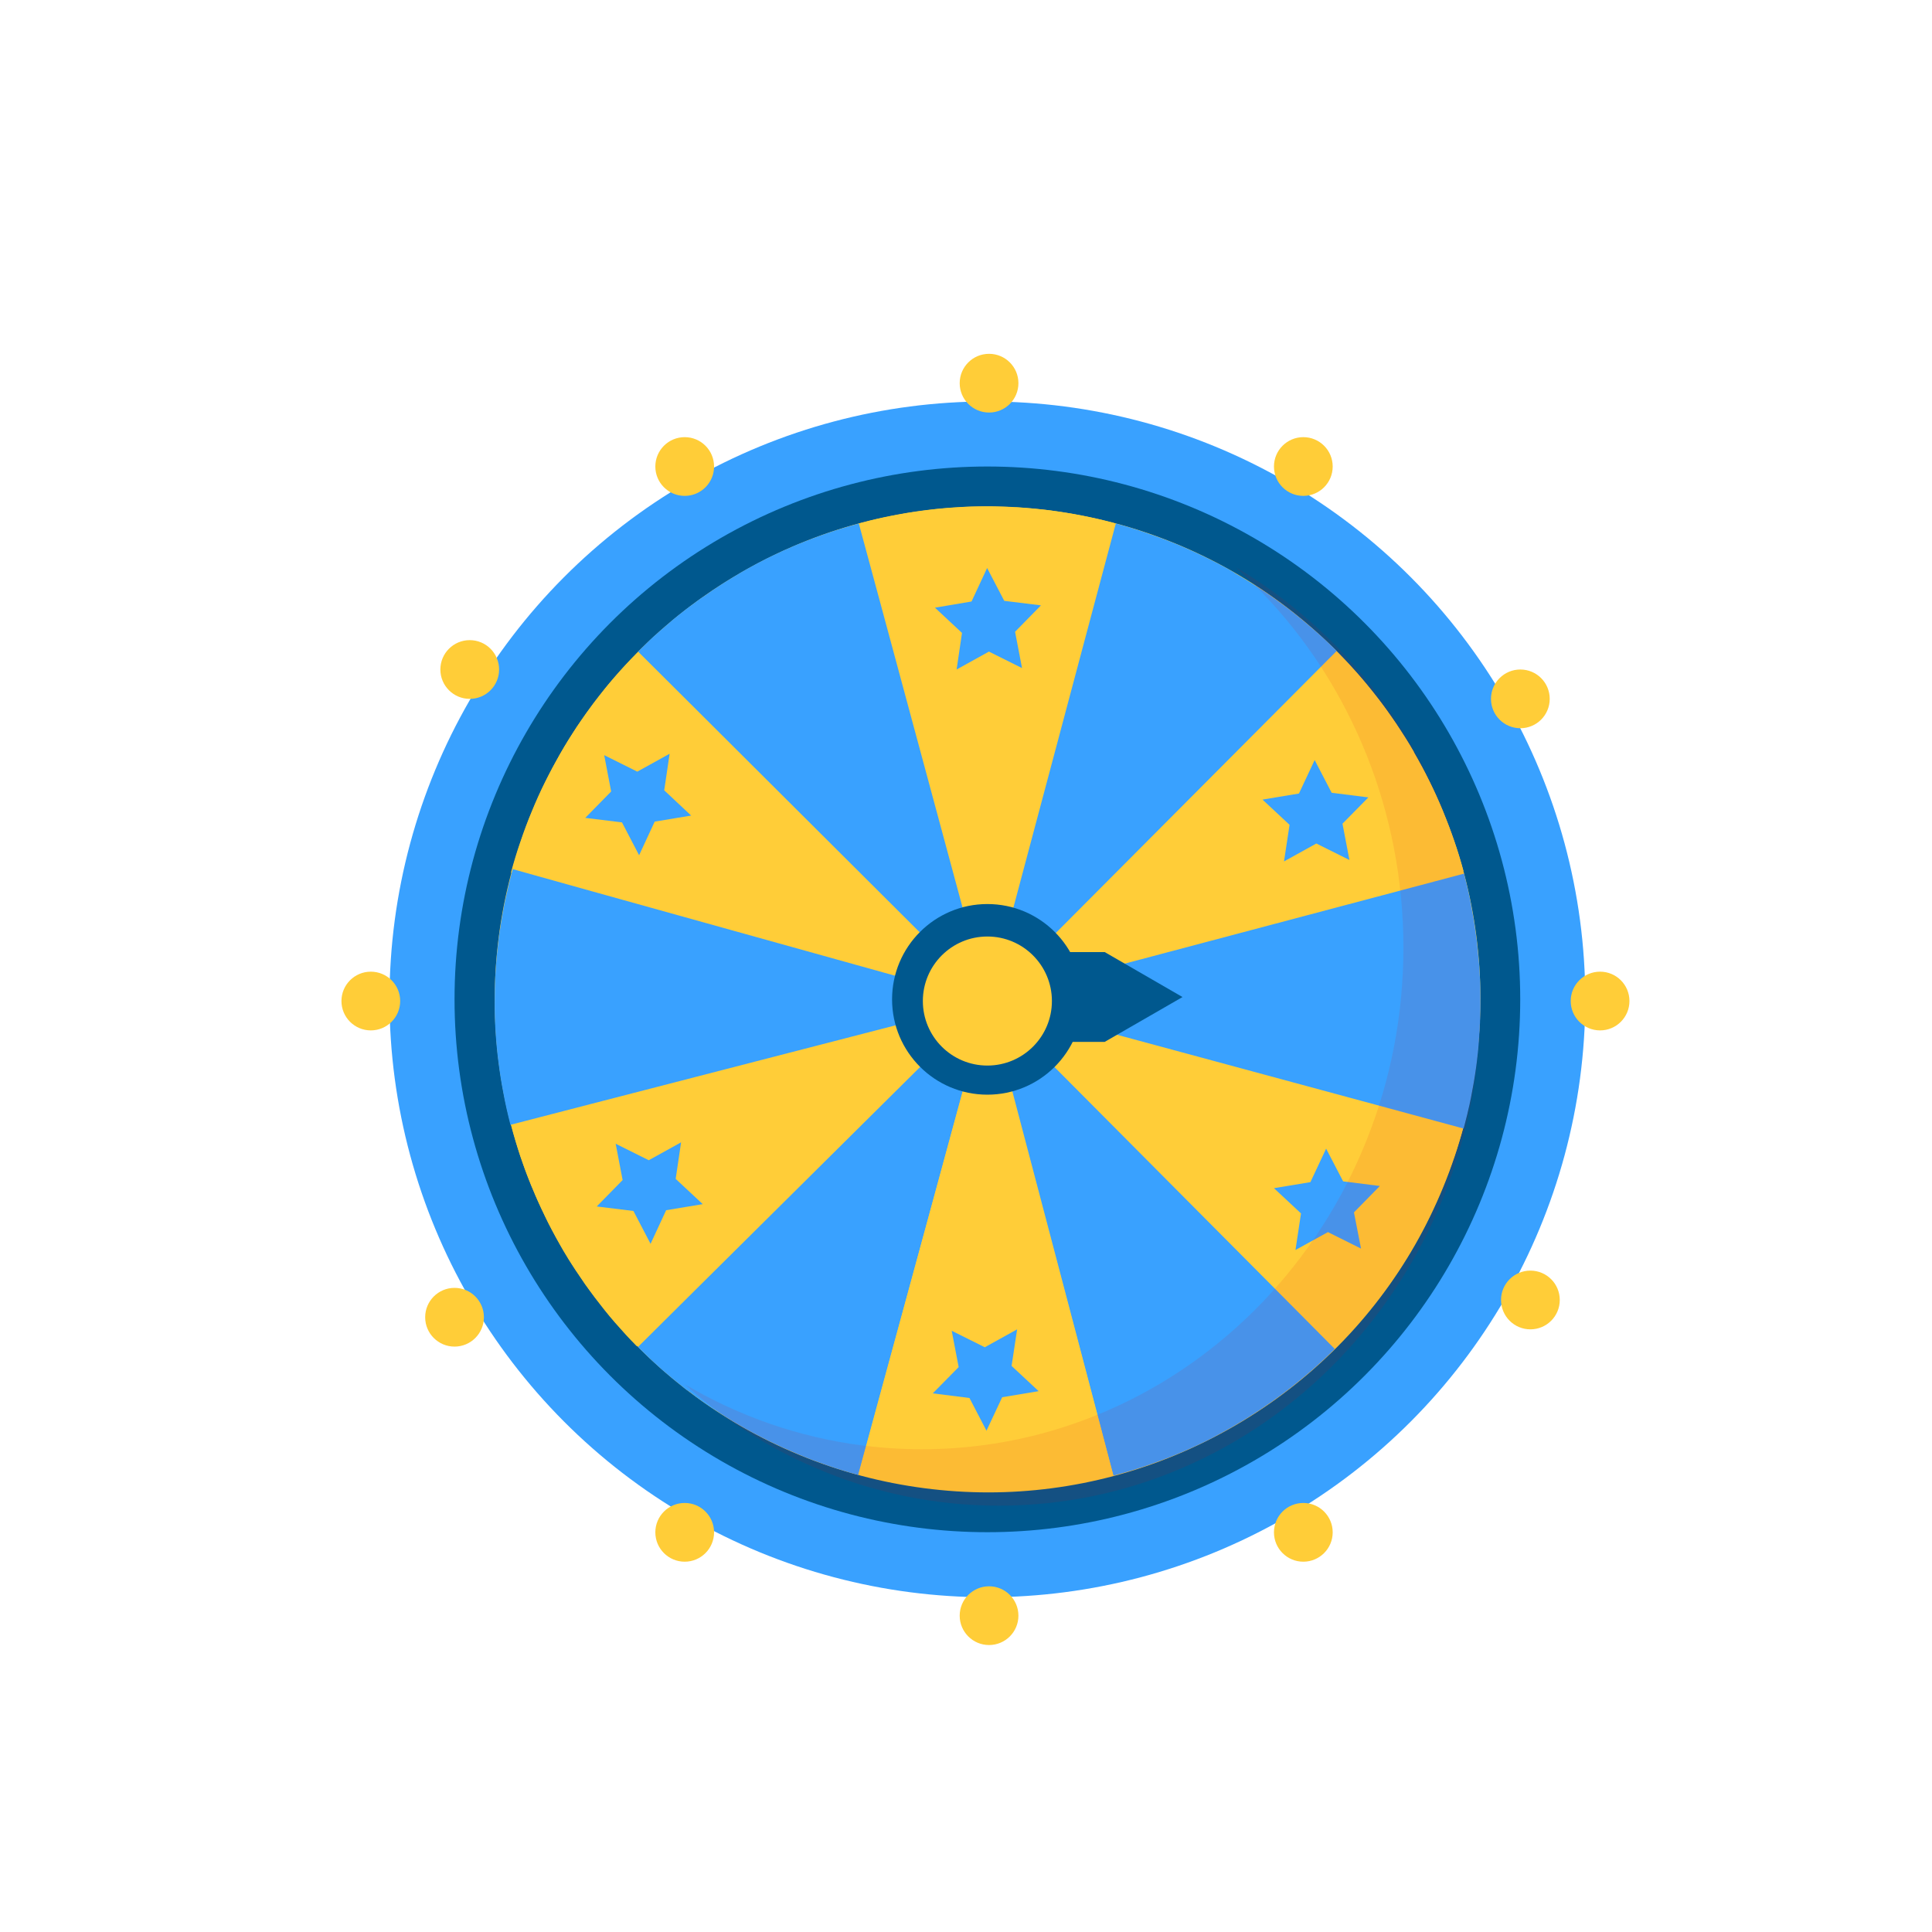 <?xml version="1.0" encoding="UTF-8"?>
<svg id="Layer_2" data-name="Layer 2" xmlns="http://www.w3.org/2000/svg" viewBox="0 0 150 150">
  <defs>
    <style>
      .cls-1 {
        fill: #39a1ff;
      }

      .cls-1, .cls-2, .cls-3, .cls-4, .cls-5 {
        stroke-width: 0px;
      }

      .cls-2 {
        fill: #00588e;
      }

      .cls-3 {
        fill: #ffcd38;
      }

      .cls-4 {
        fill: #541690;
      }

      .cls-5 {
        fill: #e3000d;
        opacity: .09;
      }
    </style>
  </defs>
  <path class="cls-4" d="M76.74,77.49l.04.08c-.08.04-.16.08-.22.1.13-.09.19-.16.18-.18Z"/>
  <path class="cls-4" d="M76.78,77.55c-.05.04-.12.09-.21.14l-.04-.08s.1,0,.25-.07Z"/>
  <circle class="cls-1" cx="76.66" cy="77.59" r="46.42"/>
  <circle class="cls-2" cx="76.66" cy="77.59" r="41.37"/>
  <path class="cls-3" d="M109.76,58.39c3.5,6.03,5.17,12.62,5.18,19.12,0,6.71-1.75,13.32-5.08,19.15-3.23,5.64-7.95,10.53-13.98,14.03h0c-6.03,3.5-12.61,5.17-19.11,5.18-6.71,0-13.33-1.75-19.15-5.09-5.64-3.23-10.53-7.95-14.03-13.98-3.5-6.03-5.17-12.61-5.18-19.12-.01-6.71,1.75-13.32,5.08-19.15,3.23-5.63,7.93-10.52,13.95-14.02l.03-.02c6.03-3.5,12.61-5.17,19.12-5.18,6.71,0,13.33,1.75,19.15,5.08,5.64,3.23,10.53,7.95,14.03,13.98Z"/>
  <g>
    <path class="cls-3" d="M76.62,77.7l-30.67-8.26-6.28-1.69c.22-.82.46-1.62.74-2.42.27-.8.56-1.58.88-2.34.32-.78.66-1.54,1.03-2.28.19-.37.38-.75.58-1.12.2-.37.4-.73.61-1.1.2-.35.41-.7.62-1.04.22-.35.44-.69.66-1.03.17-.25.34-.5.52-.75.15-.22.31-.44.47-.65.18-.26.37-.51.57-.76.02-.03.04-.05.06-.08.23-.3.48-.6.71-.9.26-.31.53-.63.8-.93.27-.31.55-.6.83-.9.28-.3.57-.59.85-.88l4.59,4.61,22.43,22.52Z"/>
    <path class="cls-3" d="M86.48,40.61l-1.67,6.29-8.16,30.73-8.29-30.7-1.69-6.28c.28-.07.57-.15.85-.22.51-.13,1.02-.24,1.53-.34.3-.06.61-.12.92-.17.12-.03.24-.05.36-.07.37-.06.75-.12,1.13-.17.29-.04.58-.08.87-.11.17-.03.34-.04.52-.06.11-.01.22-.02.34-.03.29-.03.59-.05.88-.07.11,0,.22-.01.33-.02.3-.03.61-.04.92-.05.42-.01.84-.02,1.26-.02.36,0,.72,0,1.08.02.36,0,.71.02,1.07.05.07,0,.14,0,.21,0,.36.02.71.05,1.06.08.27.02.54.05.81.08.25.02.49.05.74.08.42.06.84.12,1.26.19.81.13,1.61.29,2.4.47.42.1.84.2,1.26.31Z"/>
    <path class="cls-3" d="M109.76,58.38c.21.36.41.72.61,1.09l.03.05c.19.35.37.71.55,1.07.02.03.03.05.04.08.17.35.34.69.5,1.05.17.38.34.76.5,1.15h0c.16.39.31.77.46,1.16.15.39.29.78.43,1.18.28.8.52,1.59.74,2.4l-6.28,1.7-30.68,8.32,22.43-22.54,4.59-4.61s.02.02.03.04c.24.24.48.49.71.73.04.05.09.09.12.13.01.01.03.03.04.04.23.25.46.5.69.75.07.08.15.16.22.25,0,0,.01.02.02.02.2.22.39.45.58.68.07.08.14.17.2.25.2.25.4.49.6.75.07.08.13.17.2.25.22.29.44.58.65.88.22.31.44.63.66.95.02.02.04.05.05.08.22.33.44.67.65,1l.03.04c.22.35.44.71.64,1.07Z"/>
    <path class="cls-3" d="M113.64,87.42c-.11.42-.23.84-.36,1.25-.11.38-.23.75-.36,1.12-.02.05-.03.09-.05.13-.12.35-.24.69-.37,1.04,0,0,0,.02-.01.02-.08.23-.18.46-.27.69-.21.55-.44,1.09-.68,1.62-.04.09-.08.18-.13.27-.04.09-.08.18-.13.27,0,0,0,0,0,.02-.11.25-.23.5-.35.74-.18.38-.37.75-.57,1.11-.17.32-.35.63-.52.94,0,.02-.01.03-.03.04-.05.1-.11.19-.16.29-.11.2-.23.39-.35.58-.03.05-.06.11-.1.16-.05.09-.11.18-.17.27-.06.09-.11.18-.17.26-.02.03-.04.06-.05.09-.11.17-.21.34-.33.5-.07.11-.14.22-.22.32-.02.03-.04.06-.06.09-.13.2-.27.4-.41.59-.07.11-.15.21-.23.31-.18.25-.37.5-.56.74-.5.65-1.01,1.28-1.56,1.9-.24.27-.47.53-.72.79-.03.03-.06.06-.09.09-.03.03-.06.07-.09.1-.18.2-.37.39-.56.59-.07.07-.14.14-.21.21h0s-4.61-4.58-4.61-4.58l-22.52-22.38,30.7,8.13,6.29,1.66Z"/>
    <path class="cls-3" d="M76.71,77.72l-22.63,22.25-4.63,4.56c-.3-.3-.58-.6-.87-.91-.28-.31-.56-.62-.84-.94-.27-.31-.54-.63-.8-.96h0c-.26-.33-.52-.66-.77-.99-.25-.33-.49-.67-.74-1.01-.22-.32-.44-.64-.65-.96-.02-.02-.03-.05-.05-.07-.22-.34-.44-.67-.65-1.01l-.02-.04c-.22-.35-.43-.71-.63-1.07h0c-.21-.37-.41-.74-.6-1.1-.2-.37-.38-.74-.56-1.12-.02-.03-.03-.06-.04-.09-.17-.35-.33-.69-.49-1.05-.11-.25-.22-.5-.32-.75-.03-.06-.05-.11-.07-.17-.01-.02-.01-.03-.02-.05-.03-.06-.06-.12-.08-.18-.02-.05-.05-.11-.07-.17,0-.02-.01-.03-.02-.05,0-.03-.02-.05-.03-.08-.27-.67-.52-1.36-.75-2.05-.13-.4-.25-.8-.37-1.2-.11-.4-.23-.8-.33-1.21l6.29-1.63,30.74-7.95Z"/>
    <path class="cls-1" d="M76.68,77.76l-30.75,7.94-6.3,1.63c-.21-.82-.4-1.64-.55-2.47-.16-.83-.29-1.65-.39-2.47-.11-.84-.18-1.67-.23-2.5-.02-.42-.04-.84-.05-1.26,0-.42-.01-.84,0-1.26,0-.4.01-.81.03-1.22.02-.41.04-.82.07-1.22.02-.3.05-.61.08-.91.03-.27.06-.54.09-.8.03-.32.07-.63.12-.94,0-.03,0-.07.02-.1.05-.38.12-.76.18-1.13.07-.4.15-.81.23-1.2.09-.4.18-.79.27-1.19.1-.4.2-.79.31-1.18l6.26,1.75,30.62,8.53Z"/>
    <path class="cls-1" d="M66.68,40.65l1.7,6.28,8.29,30.7-22.52-22.45-4.61-4.59c.21-.2.42-.41.63-.62.37-.37.76-.72,1.15-1.06.23-.2.47-.41.71-.61.09-.09.19-.16.28-.24.29-.24.59-.48.89-.71.23-.18.46-.35.7-.52.13-.11.28-.21.42-.31.09-.07.18-.13.28-.19.24-.17.48-.34.73-.51.09-.06.18-.12.28-.18.25-.17.51-.34.77-.5.36-.22.71-.44,1.07-.65.31-.18.62-.36.94-.53.31-.18.63-.34.95-.5.06-.04.13-.06.19-.1.32-.16.64-.31.96-.46.24-.12.49-.23.74-.33.22-.11.45-.2.68-.3.39-.16.79-.32,1.19-.47.77-.29,1.54-.56,2.32-.79.42-.13.83-.25,1.25-.36Z"/>
    <path class="cls-1" d="M95.83,44.47c.36.21.72.42,1.07.64l.05.03c.34.21.68.43,1.01.65.03.02.05.03.08.05.32.21.64.43.95.66.34.24.67.49,1.01.74h0c.33.26.66.51.98.78.32.26.64.54.96.81.64.55,1.25,1.12,1.84,1.71l-4.59,4.61-22.43,22.52,8.19-30.73,1.68-6.29s.03.01.05.01c.33.09.66.18.99.28.06.02.12.03.17.05.02,0,.04,0,.05.02.33.1.65.2.97.31.1.03.21.07.31.11,0,0,.02,0,.03.01.28.1.56.2.84.3.1.03.2.07.3.11.3.11.59.23.89.35.1.04.19.08.3.12.33.14.67.29,1,.44.35.16.7.32,1.04.49.03.01.06.03.08.04.36.18.71.36,1.07.54l.05.03c.37.19.73.4,1.09.61Z"/>
    <path class="cls-1" d="M113.66,67.81c.11.42.21.84.31,1.26.09.38.17.77.24,1.15,0,.05.02.09.02.13.07.36.13.72.2,1.08,0,0,0,.02,0,.03.04.24.08.49.11.73.09.58.16,1.16.21,1.75,0,.1.02.2.03.3.01.1.02.2.03.3,0,0,0,.01,0,.02.03.27.05.55.06.82.03.42.05.83.06,1.25,0,.36.01.72.01,1.08,0,.02,0,.03,0,.05,0,.11,0,.22,0,.33,0,.23,0,.45-.02.68,0,.06,0,.13,0,.19,0,.11,0,.21-.01.32,0,.1,0,.21-.02.31,0,.04,0,.07,0,.11,0,.2-.02.4-.04.6,0,.13-.01.26-.03.39,0,.03,0,.07,0,.11-.01.24-.04.48-.06.72-.01.13-.02.26-.04.38-.03.31-.07.62-.11.92-.11.81-.25,1.61-.41,2.42-.07.35-.14.69-.23,1.04-.01.04-.02.09-.03.13,0,.04-.02.09-.03.13-.06.26-.13.53-.2.79-.03.1-.05.19-.08.29h0s-6.27-1.7-6.27-1.7l-30.65-8.29,30.7-8.14,6.29-1.67Z"/>
    <path class="cls-1" d="M76.67,77.62l22.38,22.5,4.58,4.61c-.29.29-.58.57-.88.85-.3.28-.6.55-.91.82-.31.27-.62.53-.94.79-.32.26-.63.51-.96.76-.24.19-.49.37-.74.55,0,0-.02.01-.03.02-.02.02-.05.04-.07.05-.22.16-.44.33-.68.48-.2.14-.4.28-.61.42-.08.05-.15.1-.22.14-.03.01-.05.04-.08.05-.04.03-.08.05-.12.08-.11.07-.22.14-.33.21-.11.07-.22.14-.33.21-.35.21-.7.42-1.04.62,0,0,0,0,0,0-.02,0-.03.02-.05.03-.34.19-.69.38-1.03.57-.04.02-.07.03-.11.06-.05.02-.1.05-.15.08-.15.08-.29.15-.44.23-.14.07-.3.15-.44.22-.38.18-.75.36-1.14.53-.19.08-.38.17-.57.25-.19.08-.38.16-.58.24-.39.16-.77.31-1.17.45-.77.29-1.54.55-2.32.78-.42.12-.83.24-1.25.35l-1.66-6.29-8.11-30.67Z"/>
    <path class="cls-1" d="M76.67,77.62l-8.32,30.63-1.7,6.27c-.41-.11-.81-.23-1.21-.35-.4-.12-.8-.25-1.19-.39-.39-.14-.78-.28-1.17-.42h0c-.39-.15-.78-.31-1.16-.47-.38-.16-.76-.33-1.15-.5-.35-.16-.7-.33-1.05-.5-.03,0-.05-.02-.08-.04-.36-.18-.72-.36-1.07-.55l-.04-.02c-.37-.2-.73-.4-1.09-.61t0,0c-.36-.21-.72-.42-1.06-.64-.35-.22-.7-.45-1.05-.68-.03-.02-.06-.03-.08-.05-.32-.22-.63-.43-.95-.66-.22-.16-.44-.32-.65-.49-.05-.04-.1-.07-.15-.11-.02-.01-.03-.02-.05-.03-.05-.04-.11-.07-.16-.11-.04-.04-.1-.07-.14-.11-.01-.01-.03-.02-.04-.04-.02-.02-.05-.03-.07-.05-.57-.45-1.13-.91-1.68-1.39-.31-.28-.62-.56-.93-.85-.3-.29-.6-.58-.9-.88l4.61-4.58,22.54-22.36Z"/>
    <path class="cls-3" d="M76.71,77.56l8.08,30.69,1.65,6.29c-.39.1-.79.2-1.19.29-.4.09-.79.18-1.2.26-.4.08-.8.15-1.21.22-.4.06-.8.12-1.21.18-.31.04-.61.07-.92.1-.01,0-.02,0-.03,0-.03,0-.06,0-.09,0-.27.03-.55.06-.83.08-.24.03-.49.04-.74.06-.09,0-.17,0-.26.01-.03,0-.06,0-.09,0-.05,0-.1,0-.15,0-.13,0-.26.01-.39.02-.13,0-.26,0-.39.01-.41.01-.81.01-1.21.02,0,0,0,0,0,0-.02,0-.04,0-.05,0-.39,0-.79-.01-1.18-.02-.04,0-.08,0-.12,0-.06,0-.12,0-.17,0-.17,0-.33-.02-.49-.02-.16,0-.33-.02-.49-.03-.41-.03-.83-.07-1.25-.11-.2-.02-.41-.04-.62-.07-.21-.03-.41-.05-.62-.08-.41-.06-.82-.12-1.24-.19-.81-.14-1.61-.3-2.4-.49-.43-.1-.84-.21-1.26-.32l1.71-6.28,8.36-30.6Z"/>
  </g>
  <polygon class="cls-2" points="91.81 77.41 85.77 80.89 79.19 80.89 79.19 73.92 85.77 73.92 91.81 77.41"/>
  <circle class="cls-2" cx="76.66" cy="77.59" r="7.4"/>
  <circle class="cls-3" cx="76.66" cy="77.72" r="5.01"/>
  <polygon class="cls-1" points="75.43 46.7 76.64 44.1 77.97 46.65 80.82 47 78.81 49.05 79.35 51.87 76.78 50.59 74.27 51.98 74.69 49.14 72.59 47.18 75.43 46.7"/>
  <polygon class="cls-1" points="100.85 61.61 102.07 59.01 103.39 61.55 106.24 61.91 104.23 63.95 104.77 66.77 102.2 65.49 99.69 66.88 100.12 64.04 98.02 62.08 100.85 61.61"/>
  <polygon class="cls-1" points="101.74 91.78 102.96 89.18 104.28 91.72 107.13 92.08 105.12 94.13 105.67 96.94 103.1 95.66 100.58 97.05 101.01 94.21 98.91 92.25 101.74 91.78"/>
  <polygon class="cls-1" points="77.81 108.48 76.59 111.08 75.27 108.54 72.42 108.18 74.43 106.14 73.89 103.32 76.46 104.6 78.97 103.21 78.54 106.05 80.64 108.01 77.81 108.48"/>
  <polygon class="cls-1" points="51.72 93.96 50.51 96.57 49.18 94.02 46.33 93.67 48.34 91.62 47.8 88.8 50.37 90.08 52.88 88.69 52.46 91.53 54.56 93.49 51.72 93.96"/>
  <polygon class="cls-1" points="50.83 63.79 49.62 66.4 48.29 63.85 45.44 63.5 47.45 61.45 46.91 58.63 49.48 59.91 51.99 58.52 51.57 61.36 53.66 63.32 50.83 63.79"/>
  <path class="cls-5" d="M114.94,77.94c0,5.28-1.01,10.32-2.84,14.91-1.89,4.76-4.67,9.05-8.11,12.64-3.44,3.59-7.56,6.48-12.13,8.45-4.41,1.91-9.24,2.96-14.31,2.96h0c-5.07,0-9.9-1.05-14.31-2.96-3.7-1.59-7.09-3.79-10.08-6.47,1.32.78,2.69,1.48,4.1,2.09,4.41,1.91,9.24,2.96,14.31,2.96h0c5.07,0,9.9-1.05,14.31-2.96,4.57-1.97,8.68-4.86,12.13-8.45,3.44-3.59,6.22-7.87,8.11-12.63,1.83-4.59,2.84-9.63,2.84-14.91s-1.01-10.32-2.84-14.91c-1.89-4.76-4.67-9.05-8.11-12.63-.66-.69-1.34-1.34-2.04-1.97,2.95,1.74,5.64,3.89,8.02,6.36,3.44,3.59,6.22,7.87,8.11,12.63,1.83,4.6,2.84,9.63,2.84,14.91Z"/>
  <circle class="cls-3" cx="53.16" cy="36.22" r="2.28"/>
  <circle class="cls-3" cx="101.19" cy="36.22" r="2.28"/>
  <circle class="cls-3" cx="53.16" cy="118.97" r="2.28"/>
  <circle class="cls-3" cx="35.29" cy="102.27" r="2.28"/>
  <circle class="cls-3" cx="76.79" cy="125.44" r="2.28"/>
  <circle class="cls-3" cx="118.82" cy="100.93" r="2.28"/>
  <circle class="cls-3" cx="118.04" cy="54.26" r="2.28"/>
  <circle class="cls-3" cx="76.79" cy="29.75" r="2.28"/>
  <circle class="cls-3" cx="36.47" cy="51.98" r="2.28"/>
  <circle class="cls-3" cx="101.19" cy="118.97" r="2.28"/>
  <circle class="cls-3" cx="124.23" cy="77.72" r="2.28"/>
  <circle class="cls-3" cx="28.79" cy="77.72" r="2.28"/>
</svg>